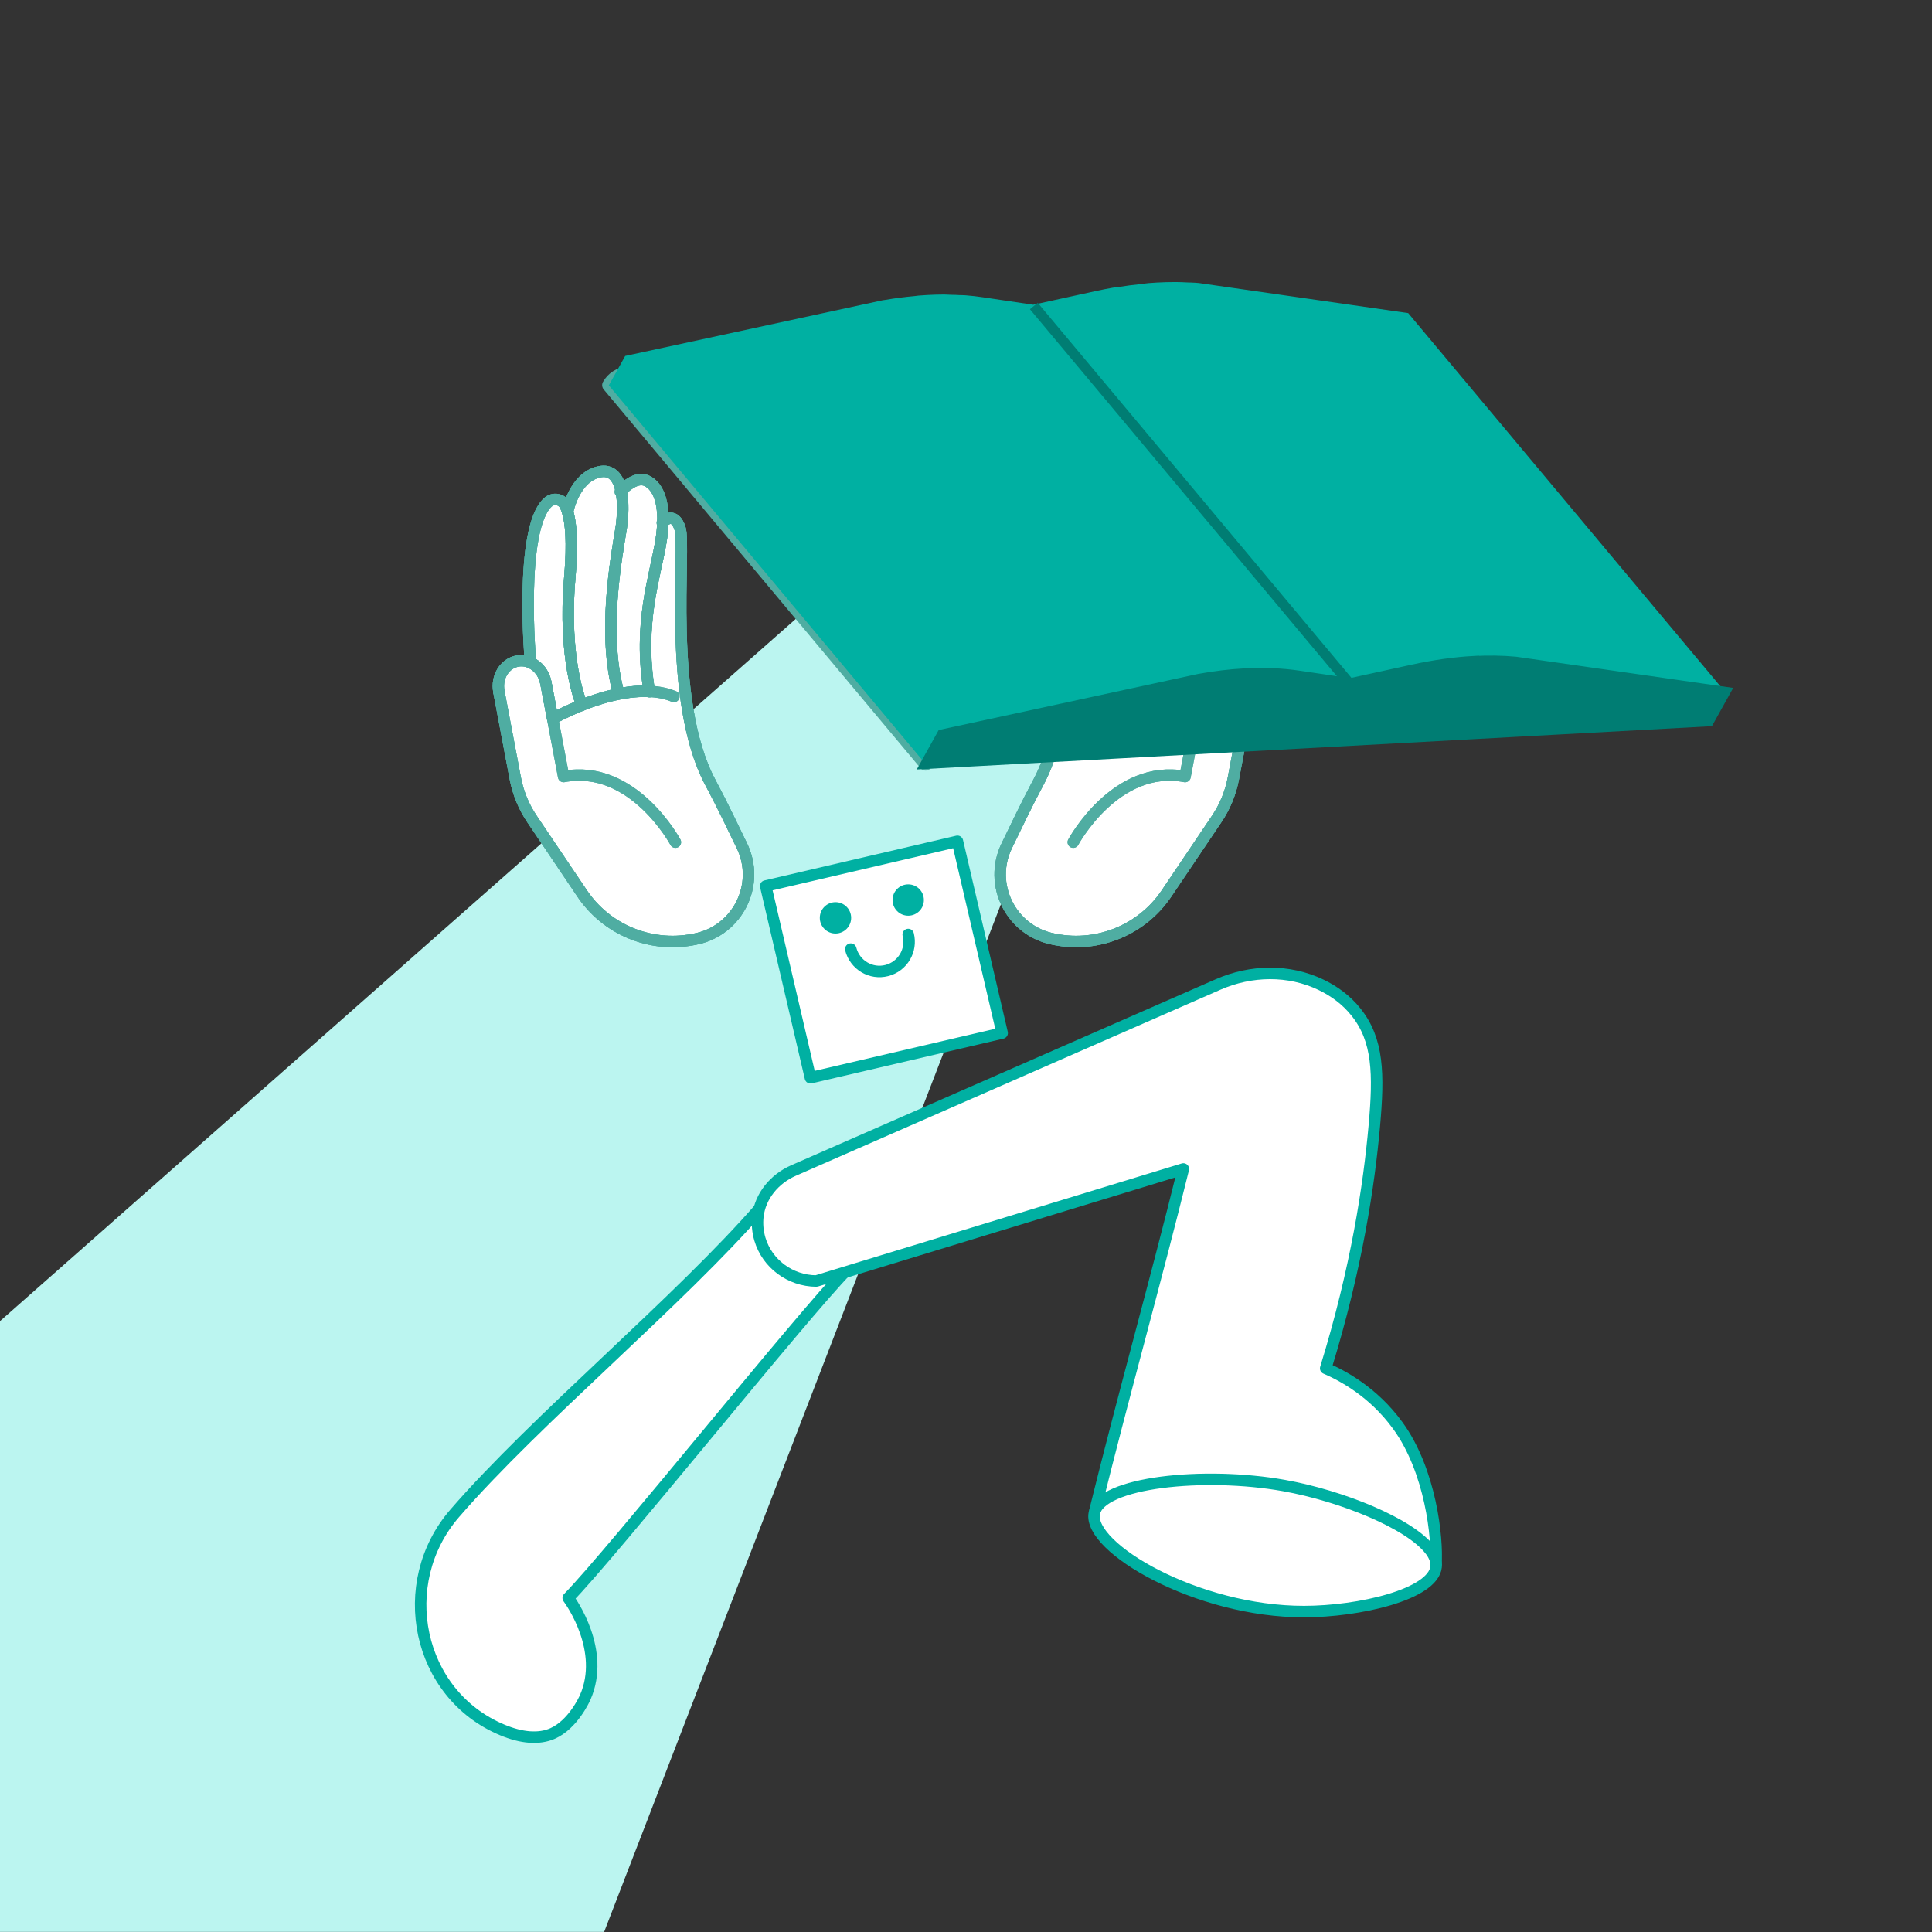 <?xml version="1.0" encoding="UTF-8"?>
<svg xmlns="http://www.w3.org/2000/svg" viewBox="0 0 198.43 198.43">
  <rect x="0" y="0" width="198.43" height="198.43" fill="#333333" stroke="none"/>
  <defs>
    <style>
      .cls-1, .cls-2, .cls-3, .cls-4, .cls-5 {
        stroke-linecap: round;
        stroke-linejoin: round;
      }

      .cls-1, .cls-2, .cls-3, .cls-5 {
        fill: none;
      }

      .cls-1, .cls-6 {
        stroke: #007d73;
        stroke-width: 1.04px;
      }

      .cls-2 {
        stroke-width: 1.17px;
      }

      .cls-2, .cls-4, .cls-5 {
        stroke: #4fada2;
      }

      .cls-3 {
        stroke: #00b0a2;
        stroke-width: 1.18px;
      }

      .cls-4 {
        stroke-width: 1.37px;
      }

      .cls-4, .cls-7 {
        fill: #fff;
      }

      .cls-5 {
        stroke-width: .4px;
      }

      .cls-6 {
        fill: #007d73;
      }

      .cls-8 {
        fill: #bbf5f0;
      }

      .cls-8, .cls-7, .cls-9 {
        stroke-width: 0px;
      }

      .cls-9 {
        fill: #00b0a2;
      }
    </style>
  </defs>
  <g id="Layer_4" data-name="Layer 4">
    <path class="cls-8" d="m121,34.43s-.03,0-.04,0c0,0,0-.03,0-.04-2.56-1.78-12.69,5.76-12.69,5.76L0,135.69v62.73h62.05L120,48.33s3.55-12.12,1-13.9Z"/>
    <g>
      <path class="cls-5" d="m69.37,86.5s-4.35-8.09-11.49-6.74l-1.82-9.65"/>
      <path class="cls-5" d="m51.24,71.03c-.28-1.48.57-2.88,1.9-3.13s2.63.74,2.91,2.22"/>
      <path class="cls-5" d="m54.48,68.02s-1.2-13.71,1.79-16.42c.56-.51,1.45-.35,1.78.33.46.93.85,2.97.47,7.41-.74,8.59,1.26,13.09,1.26,13.09"/>
      <path class="cls-5" d="m58.32,52.5s.66-3.44,3.18-4.03,2.72,3.2,2.27,5.97-1.94,10.7-.22,16.77"/>
      <path class="cls-5" d="m63.71,50.51s1.45-1.7,2.7-1.14,2.06,2.46,1.5,6.11c-.57,3.65-2.41,8.54-1.2,15.56"/>
      <path class="cls-5" d="m68.02,53.69s1.17-1.36,1.82.57c.65,1.93-1.41,17.62,3.1,26.08,1.36,2.54,2.35,4.69,3.23,6.48,1.98,4.02-.42,8.81-4.82,9.64l-.21.04c-4.4.83-8.87-1.04-11.37-4.75l-5.13-7.62c-.85-1.26-1.43-2.68-1.72-4.18l-1.69-8.93"/>
      <path class="cls-5" d="m56.8,73.8s7.51-4.27,12.42-2.27"/>
      <path class="cls-7" d="m63.77,54.44c.21-1.3.27-2.83.03-4.03-.29-1.34-.97-2.26-2.3-1.94-2.52.58-3.19,4.02-3.19,4.02h-.03c.35,1.12.56,3.15.24,6.83-.72,8.36,1.14,12.84,1.25,13.08,1.09-.43,2.41-.87,3.79-1.14v-.06c-1.73-6.07-.24-14,.2-16.77Z"/>
      <path class="cls-9" d="m71.36,96.46c4.41-.83,6.8-5.62,4.82-9.64-.88-1.8-1.88-3.94-3.23-6.48-4.51-8.46-2.46-24.15-3.11-26.08-.55-1.66-1.51-.89-1.76-.65-.01.56-.07,1.19-.18,1.87-.57,3.65-2.4,8.52-1.21,15.53-1.04-.06-2.1.05-3.13.26-1.37.27-2.69.7-3.79,1.14-1.77.7-2.97,1.38-2.97,1.38h-.04s-.7-3.68-.7-3.68c-.18-.97-.81-1.73-1.6-2.07-.41-.18-.86-.24-1.32-.15-1.32.25-2.18,1.65-1.9,3.13l1.69,8.93c.28,1.49.86,2.91,1.72,4.17l5.14,7.63c2.49,3.71,6.97,5.58,11.36,4.75l.21-.04Z"/>
      <path class="cls-9" d="m58.05,51.92c-.33-.68-1.22-.84-1.78-.33-2.99,2.72-1.79,16.42-1.79,16.42v.04c.77.34,1.4,1.1,1.58,2.07l.7,3.69h.04s1.21-.69,2.97-1.39c-.11-.25-1.97-4.73-1.25-13.08.32-3.68.11-5.72-.24-6.83-.08-.23-.15-.43-.23-.58Z"/>
      <path class="cls-7" d="m68.08,53.62c.07-2.44-.66-3.79-1.68-4.25-1.06-.48-2.28.69-2.61,1.04.25,1.19.18,2.73-.03,4.03-.45,2.77-1.94,10.7-.22,16.77v.06c1.04-.21,2.11-.32,3.15-.26-1.2-7.01.63-11.89,1.21-15.53.11-.68.16-1.3.18-1.87Z"/>
      <path class="cls-9" d="m69.37,86.5s-4.34-8.09-11.48-6.74l-1.13-5.96-.7-3.69"/>
      <path class="cls-7" d="m51.24,71.03c-.28-1.48.58-2.88,1.9-3.13.46-.09.91-.03,1.32.15.79.34,1.42,1.1,1.6,2.07"/>
      <path class="cls-7" d="m54.48,68.01s-1.2-13.7,1.79-16.42c.56-.51,1.44-.35,1.78.33.08.16.15.35.23.58.35,1.11.56,3.14.24,6.83-.72,8.36,1.14,12.84,1.25,13.08h0"/>
      <path class="cls-7" d="m58.31,52.5s.67-3.44,3.19-4.02c1.33-.32,2.01.6,2.3,1.94.25,1.19.18,2.73-.03,4.03-.45,2.77-1.94,10.7-.22,16.77"/>
      <path class="cls-7" d="m63.7,50.51s.04-.04.09-.09c.33-.35,1.55-1.52,2.61-1.04,1.01.46,1.74,1.81,1.68,4.25-.01.56-.07,1.19-.18,1.87-.57,3.65-2.4,8.52-1.21,15.53v.02"/>
      <path class="cls-7" d="m68.02,53.7s.03-.03.06-.08c.26-.24,1.21-1.02,1.76.65.64,1.93-1.4,17.62,3.11,26.08,1.35,2.54,2.35,4.68,3.23,6.48,1.98,4.02-.42,8.81-4.82,9.64l-.21.04c-4.4.83-8.87-1.03-11.36-4.75l-5.14-7.63c-.85-1.26-1.44-2.68-1.72-4.17l-1.69-8.93"/>
      <path class="cls-2" d="m69.37,86.5s-4.35-8.09-11.49-6.74l-1.82-9.65"/>
      <path class="cls-2" d="m51.24,71.03c-.28-1.48.57-2.88,1.9-3.13s2.63.74,2.91,2.22"/>
      <path class="cls-2" d="m54.48,68.02s-1.2-13.71,1.79-16.42c.56-.51,1.45-.35,1.78.33.46.93.85,2.97.47,7.41-.74,8.59,1.26,13.09,1.26,13.09"/>
      <path class="cls-2" d="m58.32,52.5s.66-3.44,3.18-4.03,2.72,3.2,2.27,5.97-1.94,10.7-.22,16.77"/>
      <path class="cls-2" d="m63.71,50.51s1.45-1.7,2.7-1.14,2.06,2.46,1.5,6.11c-.57,3.65-2.41,8.54-1.2,15.56"/>
      <path class="cls-2" d="m68.02,53.69s1.17-1.36,1.82.57c.65,1.93-1.41,17.62,3.1,26.08,1.36,2.54,2.35,4.69,3.23,6.48,1.98,4.02-.42,8.81-4.82,9.64l-.21.04c-4.4.83-8.87-1.04-11.37-4.75l-5.13-7.62c-.85-1.26-1.43-2.68-1.72-4.18l-1.69-8.93"/>
      <path class="cls-2" d="m56.8,73.8s7.51-4.27,12.42-2.27"/>
      <path class="cls-2" d="m63.77,54.44c.21-1.3.27-2.83.03-4.03-.29-1.34-.97-2.26-2.3-1.94-2.52.58-3.19,4.02-3.19,4.02h-.03c.35,1.12.56,3.15.24,6.83-.72,8.36,1.14,12.84,1.25,13.08,1.09-.43,2.41-.87,3.79-1.14v-.06c-1.73-6.07-.24-14,.2-16.77Z"/>
      <path class="cls-2" d="m71.36,96.46c4.41-.83,6.8-5.62,4.82-9.64-.88-1.8-1.88-3.94-3.23-6.48-4.51-8.46-2.46-24.15-3.11-26.08-.55-1.66-1.51-.89-1.76-.65-.01.56-.07,1.19-.18,1.87-.57,3.65-2.4,8.52-1.21,15.53-1.04-.06-2.1.05-3.13.26-1.37.27-2.69.7-3.79,1.14-1.77.7-2.97,1.38-2.97,1.38h-.04s-.7-3.68-.7-3.68c-.18-.97-.81-1.73-1.6-2.07-.41-.18-.86-.24-1.32-.15-1.32.25-2.18,1.65-1.9,3.13l1.69,8.93c.28,1.49.86,2.91,1.72,4.17l5.14,7.63c2.49,3.71,6.97,5.58,11.36,4.75l.21-.04Z"/>
      <path class="cls-2" d="m58.05,51.92c-.33-.68-1.22-.84-1.78-.33-2.99,2.72-1.79,16.42-1.79,16.42v.04c.77.34,1.4,1.1,1.58,2.07l.7,3.69h.04s1.21-.69,2.97-1.39c-.11-.25-1.97-4.73-1.25-13.08.32-3.68.11-5.72-.24-6.83-.08-.23-.15-.43-.23-.58Z"/>
      <path class="cls-2" d="m68.08,53.62c.07-2.44-.66-3.79-1.68-4.25-1.06-.48-2.28.69-2.61,1.04.25,1.19.18,2.73-.03,4.03-.45,2.77-1.94,10.7-.22,16.77v.06c1.04-.21,2.11-.32,3.15-.26-1.2-7.01.63-11.89,1.21-15.53.11-.68.16-1.3.18-1.87Z"/>
      <path class="cls-2" d="m69.37,86.5s-4.34-8.09-11.48-6.74l-1.13-5.96-.7-3.69"/>
      <path class="cls-2" d="m51.24,71.03c-.28-1.48.58-2.88,1.9-3.13.46-.09.91-.03,1.32.15.79.34,1.42,1.1,1.6,2.07"/>
      <path class="cls-2" d="m54.48,68.01s-1.2-13.7,1.79-16.42c.56-.51,1.44-.35,1.78.33.08.16.15.35.23.58.35,1.11.56,3.14.24,6.83-.72,8.36,1.14,12.84,1.25,13.08h0"/>
      <path class="cls-2" d="m58.31,52.5s.67-3.44,3.19-4.02c1.33-.32,2.01.6,2.3,1.94.25,1.19.18,2.73-.03,4.03-.45,2.77-1.94,10.7-.22,16.77"/>
      <path class="cls-2" d="m63.7,50.51s.04-.04.09-.09c.33-.35,1.55-1.52,2.61-1.04,1.01.46,1.74,1.81,1.68,4.25-.01.56-.07,1.19-.18,1.87-.57,3.65-2.4,8.52-1.21,15.53v.02"/>
      <path class="cls-2" d="m68.02,53.7s.03-.03.06-.08c.26-.24,1.21-1.02,1.76.65.64,1.93-1.4,17.62,3.11,26.08,1.35,2.54,2.35,4.68,3.23,6.48,1.98,4.02-.42,8.81-4.82,9.64l-.21.04c-4.4.83-8.87-1.03-11.36-4.75l-5.14-7.63c-.85-1.26-1.44-2.68-1.72-4.17l-1.69-8.93"/>
      <path class="cls-2" d="m56.8,73.8s1.21-.68,2.97-1.38c1.09-.43,2.41-.87,3.79-1.14,1.03-.21,2.1-.32,3.13-.26.88.03,1.74.19,2.52.52"/>
      <path class="cls-5" d="m110.23,86.5s4.35-8.09,11.49-6.74l1.82-9.65"/>
      <path class="cls-5" d="m128.36,71.03c.28-1.48-.57-2.88-1.9-3.13s-2.63.74-2.91,2.22"/>
      <path class="cls-5" d="m125.12,68.02s1.2-13.71-1.79-16.42c-.56-.51-1.45-.35-1.78.33-.46.93-.85,2.97-.47,7.41.74,8.59-1.26,13.09-1.26,13.09"/>
      <path class="cls-5" d="m121.28,52.5s-.66-3.44-3.18-4.03-2.72,3.2-2.27,5.97,1.94,10.7.22,16.77"/>
      <path class="cls-5" d="m115.89,50.51s-1.45-1.7-2.7-1.14-2.06,2.46-1.5,6.11,2.41,8.54,1.2,15.56"/>
      <path class="cls-5" d="m111.58,53.69s-1.17-1.36-1.82.57,1.41,17.62-3.1,26.08c-1.36,2.54-2.35,4.69-3.23,6.48-1.98,4.02.42,8.81,4.82,9.64l.21.04c4.4.83,8.87-1.04,11.37-4.75l5.13-7.62c.85-1.26,1.43-2.68,1.72-4.18l1.69-8.93"/>
      <path class="cls-5" d="m122.8,73.8s-7.51-4.27-12.42-2.27"/>
      <path class="cls-7" d="m115.83,54.44c-.21-1.3-.27-2.83-.03-4.03.29-1.34.97-2.26,2.3-1.94,2.52.58,3.19,4.02,3.19,4.02h.03c-.35,1.12-.56,3.15-.24,6.83.72,8.36-1.14,12.84-1.25,13.08-1.09-.43-2.41-.87-3.79-1.14v-.06c1.73-6.07.24-14-.2-16.77Z"/>
      <path class="cls-9" d="m108.24,96.46c-4.41-.83-6.8-5.62-4.82-9.64.88-1.8,1.88-3.94,3.23-6.48,4.51-8.46,2.46-24.15,3.11-26.08.55-1.66,1.51-.89,1.76-.65.01.56.07,1.19.18,1.87.57,3.65,2.4,8.52,1.21,15.53,1.04-.06,2.1.05,3.13.26,1.37.27,2.69.7,3.79,1.14,1.77.7,2.97,1.38,2.97,1.38h.04s.7-3.68.7-3.68c.18-.97.81-1.73,1.6-2.07.41-.18.86-.24,1.32-.15,1.32.25,2.18,1.65,1.9,3.13l-1.69,8.93c-.28,1.49-.86,2.91-1.72,4.17l-5.14,7.63c-2.49,3.71-6.97,5.58-11.36,4.75l-.21-.04Z"/>
      <path class="cls-9" d="m121.55,51.92c.33-.68,1.22-.84,1.78-.33,2.99,2.72,1.79,16.42,1.79,16.42v.04c-.77.34-1.4,1.1-1.58,2.07l-.7,3.69h-.04s-1.21-.69-2.97-1.39c.11-.25,1.97-4.73,1.25-13.08-.32-3.68-.11-5.72.24-6.83.08-.23.15-.43.23-.58Z"/>
      <path class="cls-7" d="m111.52,53.62c-.07-2.44.66-3.79,1.68-4.25,1.06-.48,2.28.69,2.61,1.04-.25,1.19-.18,2.73.03,4.03.45,2.77,1.94,10.7.22,16.77v.06c-1.04-.21-2.11-.32-3.15-.26,1.2-7.01-.63-11.89-1.21-15.53-.11-.68-.16-1.3-.18-1.87Z"/>
      <path class="cls-9" d="m110.23,86.5s4.34-8.09,11.48-6.74l1.13-5.96.7-3.69"/>
      <path class="cls-7" d="m128.36,71.03c.28-1.48-.58-2.88-1.9-3.13-.46-.09-.91-.03-1.32.15-.79.34-1.42,1.1-1.6,2.07"/>
      <path class="cls-7" d="m125.12,68.01s1.2-13.7-1.79-16.42c-.56-.51-1.44-.35-1.78.33-.08.16-.15.35-.23.58-.35,1.11-.56,3.14-.24,6.83.72,8.36-1.14,12.84-1.25,13.08h0"/>
      <path class="cls-7" d="m121.29,52.5s-.67-3.44-3.19-4.02c-1.33-.32-2.01.6-2.3,1.94-.25,1.19-.18,2.73.03,4.03.45,2.77,1.94,10.7.22,16.77"/>
      <path class="cls-7" d="m115.9,50.51s-.04-.04-.09-.09c-.33-.35-1.55-1.52-2.61-1.04-1.01.46-1.74,1.81-1.68,4.25.01.56.07,1.19.18,1.87.57,3.65,2.4,8.52,1.21,15.53v.02"/>
      <path class="cls-7" d="m111.58,53.7s-.03-.03-.06-.08c-.26-.24-1.21-1.02-1.76.65-.64,1.93,1.4,17.62-3.11,26.08-1.35,2.54-2.35,4.68-3.23,6.48-1.98,4.02.42,8.81,4.82,9.64l.21.04c4.4.83,8.87-1.03,11.36-4.75l5.14-7.63c.85-1.26,1.44-2.68,1.72-4.17l1.69-8.93"/>
      <path class="cls-2" d="m110.23,86.5s4.35-8.09,11.49-6.74l1.82-9.65"/>
      <path class="cls-2" d="m128.36,71.03c.28-1.48-.57-2.88-1.9-3.13s-2.63.74-2.91,2.22"/>
      <path class="cls-2" d="m125.12,68.02s1.2-13.71-1.79-16.42c-.56-.51-1.45-.35-1.78.33-.46.93-.85,2.97-.47,7.41.74,8.59-1.26,13.09-1.26,13.09"/>
      <path class="cls-2" d="m121.28,52.5s-.66-3.44-3.18-4.03-2.72,3.2-2.27,5.97,1.94,10.7.22,16.77"/>
      <path class="cls-2" d="m115.89,50.51s-1.45-1.7-2.7-1.14-2.06,2.46-1.5,6.11,2.41,8.54,1.2,15.56"/>
      <path class="cls-2" d="m111.58,53.69s-1.17-1.36-1.82.57,1.41,17.62-3.1,26.08c-1.36,2.54-2.35,4.69-3.23,6.48-1.98,4.02.42,8.81,4.82,9.64l.21.04c4.4.83,8.87-1.04,11.37-4.75l5.13-7.62c.85-1.26,1.43-2.68,1.72-4.18l1.69-8.93"/>
      <path class="cls-2" d="m122.8,73.8s-7.51-4.27-12.42-2.27"/>
      <path class="cls-2" d="m115.83,54.44c-.21-1.3-.27-2.83-.03-4.03.29-1.34.97-2.26,2.3-1.94,2.52.58,3.19,4.02,3.19,4.02h.03c-.35,1.12-.56,3.15-.24,6.83.72,8.36-1.14,12.84-1.25,13.08-1.09-.43-2.41-.87-3.79-1.14v-.06c1.73-6.07.24-14-.2-16.77Z"/>
      <path class="cls-2" d="m108.24,96.46c-4.41-.83-6.8-5.62-4.82-9.64.88-1.8,1.88-3.94,3.23-6.48,4.51-8.46,2.46-24.15,3.11-26.08.55-1.66,1.51-.89,1.76-.65.01.56.07,1.19.18,1.87.57,3.65,2.4,8.52,1.21,15.53,1.04-.06,2.1.05,3.13.26,1.37.27,2.69.7,3.79,1.14,1.77.7,2.97,1.38,2.97,1.38h.04s.7-3.68.7-3.68c.18-.97.81-1.73,1.6-2.07.41-.18.86-.24,1.32-.15,1.32.25,2.18,1.65,1.9,3.13l-1.69,8.93c-.28,1.49-.86,2.91-1.72,4.17l-5.14,7.63c-2.49,3.71-6.97,5.58-11.36,4.75l-.21-.04Z"/>
      <path class="cls-2" d="m121.55,51.92c.33-.68,1.22-.84,1.78-.33,2.99,2.72,1.79,16.42,1.79,16.42v.04c-.77.34-1.4,1.1-1.58,2.07l-.7,3.69h-.04s-1.21-.69-2.97-1.39c.11-.25,1.97-4.73,1.25-13.08-.32-3.68-.11-5.72.24-6.83.08-.23.15-.43.23-.58Z"/>
      <path class="cls-2" d="m111.52,53.62c-.07-2.44.66-3.79,1.68-4.25,1.06-.48,2.28.69,2.61,1.04-.25,1.19-.18,2.73.03,4.03.45,2.77,1.94,10.7.22,16.77v.06c-1.04-.21-2.11-.32-3.15-.26,1.2-7.01-.63-11.89-1.21-15.53-.11-.68-.16-1.3-.18-1.87Z"/>
      <path class="cls-2" d="m110.23,86.5s4.34-8.09,11.48-6.74l1.13-5.96.7-3.69"/>
      <path class="cls-2" d="m128.36,71.03c.28-1.48-.58-2.88-1.9-3.13-.46-.09-.91-.03-1.32.15-.79.34-1.42,1.1-1.6,2.07"/>
      <path class="cls-2" d="m125.12,68.01s1.2-13.7-1.79-16.42c-.56-.51-1.44-.35-1.78.33-.08.16-.15.35-.23.58-.35,1.11-.56,3.14-.24,6.83.72,8.36-1.14,12.84-1.25,13.08h0"/>
      <path class="cls-2" d="m121.29,52.5s-.67-3.44-3.19-4.02c-1.33-.32-2.01.6-2.3,1.94-.25,1.19-.18,2.73.03,4.03.45,2.77,1.94,10.7.22,16.77"/>
      <path class="cls-2" d="m115.9,50.51s-.04-.04-.09-.09c-.33-.35-1.55-1.52-2.61-1.04-1.01.46-1.74,1.81-1.68,4.25.01.56.07,1.19.18,1.87.57,3.65,2.4,8.52,1.21,15.53v.02"/>
      <path class="cls-2" d="m111.58,53.7s-.03-.03-.06-.08c-.26-.24-1.21-1.02-1.76.65-.64,1.93,1.4,17.62-3.11,26.08-1.35,2.54-2.35,4.68-3.23,6.48-1.98,4.02.42,8.81,4.82,9.64l.21.04c4.4.83,8.87-1.03,11.36-4.75l5.14-7.63c.85-1.26,1.44-2.68,1.72-4.17l1.69-8.93"/>
      <path class="cls-2" d="m122.8,73.8s-1.21-.68-2.97-1.38c-1.09-.43-2.41-.87-3.79-1.14-1.03-.21-2.1-.32-3.13-.26-.88.03-1.74.19-2.52.52"/>
    </g>
    <rect class="cls-7" x="80.67" y="88.45" width="20.22" height="20.22" transform="translate(-20.01 23.19) rotate(-13.13)"/>
    <path class="cls-7" d="m78.22,123.86c10.31,2.12,8.79-1.5,8.73,6.6-4.4,4.45-24.21,29.2-28.6,33.66.31.42,3.85,5.41,1.75,10.2-.08.19-1.26,2.79-3.35,3.72-1.41.62-3.19.47-5.19-.37-8.75-3.67-11.08-15.06-4.87-22.24,8.34-9.65,23.19-21.91,31.53-31.56Z"/>
    <g>
      <circle class="cls-9" cx="85.81" cy="94.27" r="1.61"/>
      <circle class="cls-9" cx="93.28" cy="92.44" r="1.61"/>
    </g>
    <path class="cls-3" d="m93.28,95.98c.41,1.63-.57,3.28-2.2,3.7s-3.28-.57-3.7-2.2"/>
    <path class="cls-3" d="m86.96,130.46c-4.4,4.45-24.21,29.2-28.6,33.66.31.42,3.85,5.41,1.75,10.2-.08.19-1.26,2.79-3.35,3.72-1.41.62-3.19.47-5.19-.37-8.75-3.67-11.08-15.06-4.87-22.24,8.34-9.65,23.19-21.91,31.53-31.56"/>
    <g>
      <path class="cls-7" d="m112.48,155.06c2.85-11.54,6.21-23.46,9.06-35-12.57,3.84-25.13,7.68-37.7,11.51-2.69-.02-5.04-1.78-5.79-4.29-.23-.78-.3-1.58-.21-2.36.24-2.09,1.71-3.84,3.64-4.69l43.63-19.12c3.38-1.48,7.26-1.56,10.58.04,1.31.63,2.58,1.53,3.6,2.82,2.26,2.84,2.35,6.29,1.86,11.7-.54,5.99-1.8,14.54-4.99,24.87,1.67.72,4.87,2.39,7.4,5.87,3.38,4.63,4.12,11.59,3.92,14.26"/>
      <path class="cls-7" d="m146.89,159.21c-2.09-2.74-9.1-5.58-15.04-6.64-8.14-1.45-18.85-.36-19.46,2.86-.67,3.51,10.54,10.11,21.55,10.09,5.63,0,13.24-1.75,13.56-4.59.06-.56-.16-1.14-.61-1.73"/>
    </g>
    <path class="cls-1" d="m112.38,155.43c-.67,3.51,10.54,10.11,21.55,10.09,5.63,0,13.24-1.75,13.56-4.59.36-3.16-8.44-7.08-15.65-8.37-8.14-1.45-18.85-.36-19.46,2.86Z"/>
  </g>
  <g id="Livello_6" data-name="Livello 6">
    <g>
      <path class="cls-3" d="m112.48,155.06c2.85-11.54,6.21-23.46,9.06-35-12.57,3.84-25.13,7.68-37.7,11.51-2.69-.02-5.04-1.78-5.79-4.29-.23-.78-.3-1.58-.21-2.36.24-2.09,1.71-3.84,3.64-4.69l43.63-19.12c3.38-1.48,7.26-1.56,10.58.04,1.31.63,2.58,1.53,3.6,2.82,2.26,2.84,2.35,6.29,1.86,11.7-.54,5.99-1.8,14.54-4.99,24.87,1.67.72,4.87,2.39,7.4,5.87,3.38,4.63,4.12,11.59,3.92,14.26"/>
      <path class="cls-3" d="m146.89,159.21c-2.09-2.74-9.1-5.58-15.04-6.64-8.14-1.45-18.85-.36-19.46,2.86-.67,3.51,10.54,10.11,21.55,10.09,5.63,0,13.24-1.75,13.56-4.59.06-.56-.16-1.14-.61-1.73"/>
    </g>
    <rect class="cls-3" x="80.67" y="88.45" width="20.22" height="20.22" transform="translate(-20.01 23.19) rotate(-13.13)"/>
    <g>
      <path class="cls-4" d="m95.07,78.46l-32.54-38.9h0c.81-1.45,2.83-1.65,3.89-.37l30.32,36.25-1.68,3.02Z"/>
      <g>
        <path class="cls-9" d="m144.64,32.16l-21.51-3.09c-.12-.01-.25-.02-.37-.03-.26-.02-.54-.02-.81-.03-.38-.02-.76-.04-1.15-.04-.07,0-.14,0-.21,0-.57,0-1.16.02-1.75.05-.3.02-.59.04-.89.06-.28.02-.58.08-.87.11-.71.07-1.42.16-2.16.28-.21.03-.41.04-.63.08-.58.1-1.17.22-1.77.35l-6.4,1.4-5.19-.77c-.57-.09-1.16-.15-1.76-.2-.2-.02-.42-.01-.63-.02-.27-.02-.55-.03-.83-.03-.24,0-.48-.03-.72-.03-.58,0-1.16.02-1.75.05-.3.02-.59.04-.89.06-.13.01-.28.04-.41.05-1,.09-2.02.22-3.06.4-.06,0-.11.01-.16.02-.04,0-.08.01-.11.02l-26.4,5.71-1.68,3.02,32.54,38.9,40.22-2.19,40.22-2.19,1.68-3.02-32.54-38.9Z"/>
        <path class="cls-6" d="m151.38,67.9c1.49-.08,2.93-.06,4.3.07l21.51,3.09-1.68,3.02-40.22,2.19-40.22,2.19,1.68-3.02,26.4-5.71c1.6-.29,3.15-.48,4.64-.56,2-.11,3.9-.03,5.69.24l5.19.77,6.4-1.4c2.2-.48,4.31-.78,6.31-.89Z"/>
      </g>
      <line class="cls-6" x1="138.72" y1="70.33" x2="106.18" y2="31.43"/>
    </g>
  </g>
</svg>